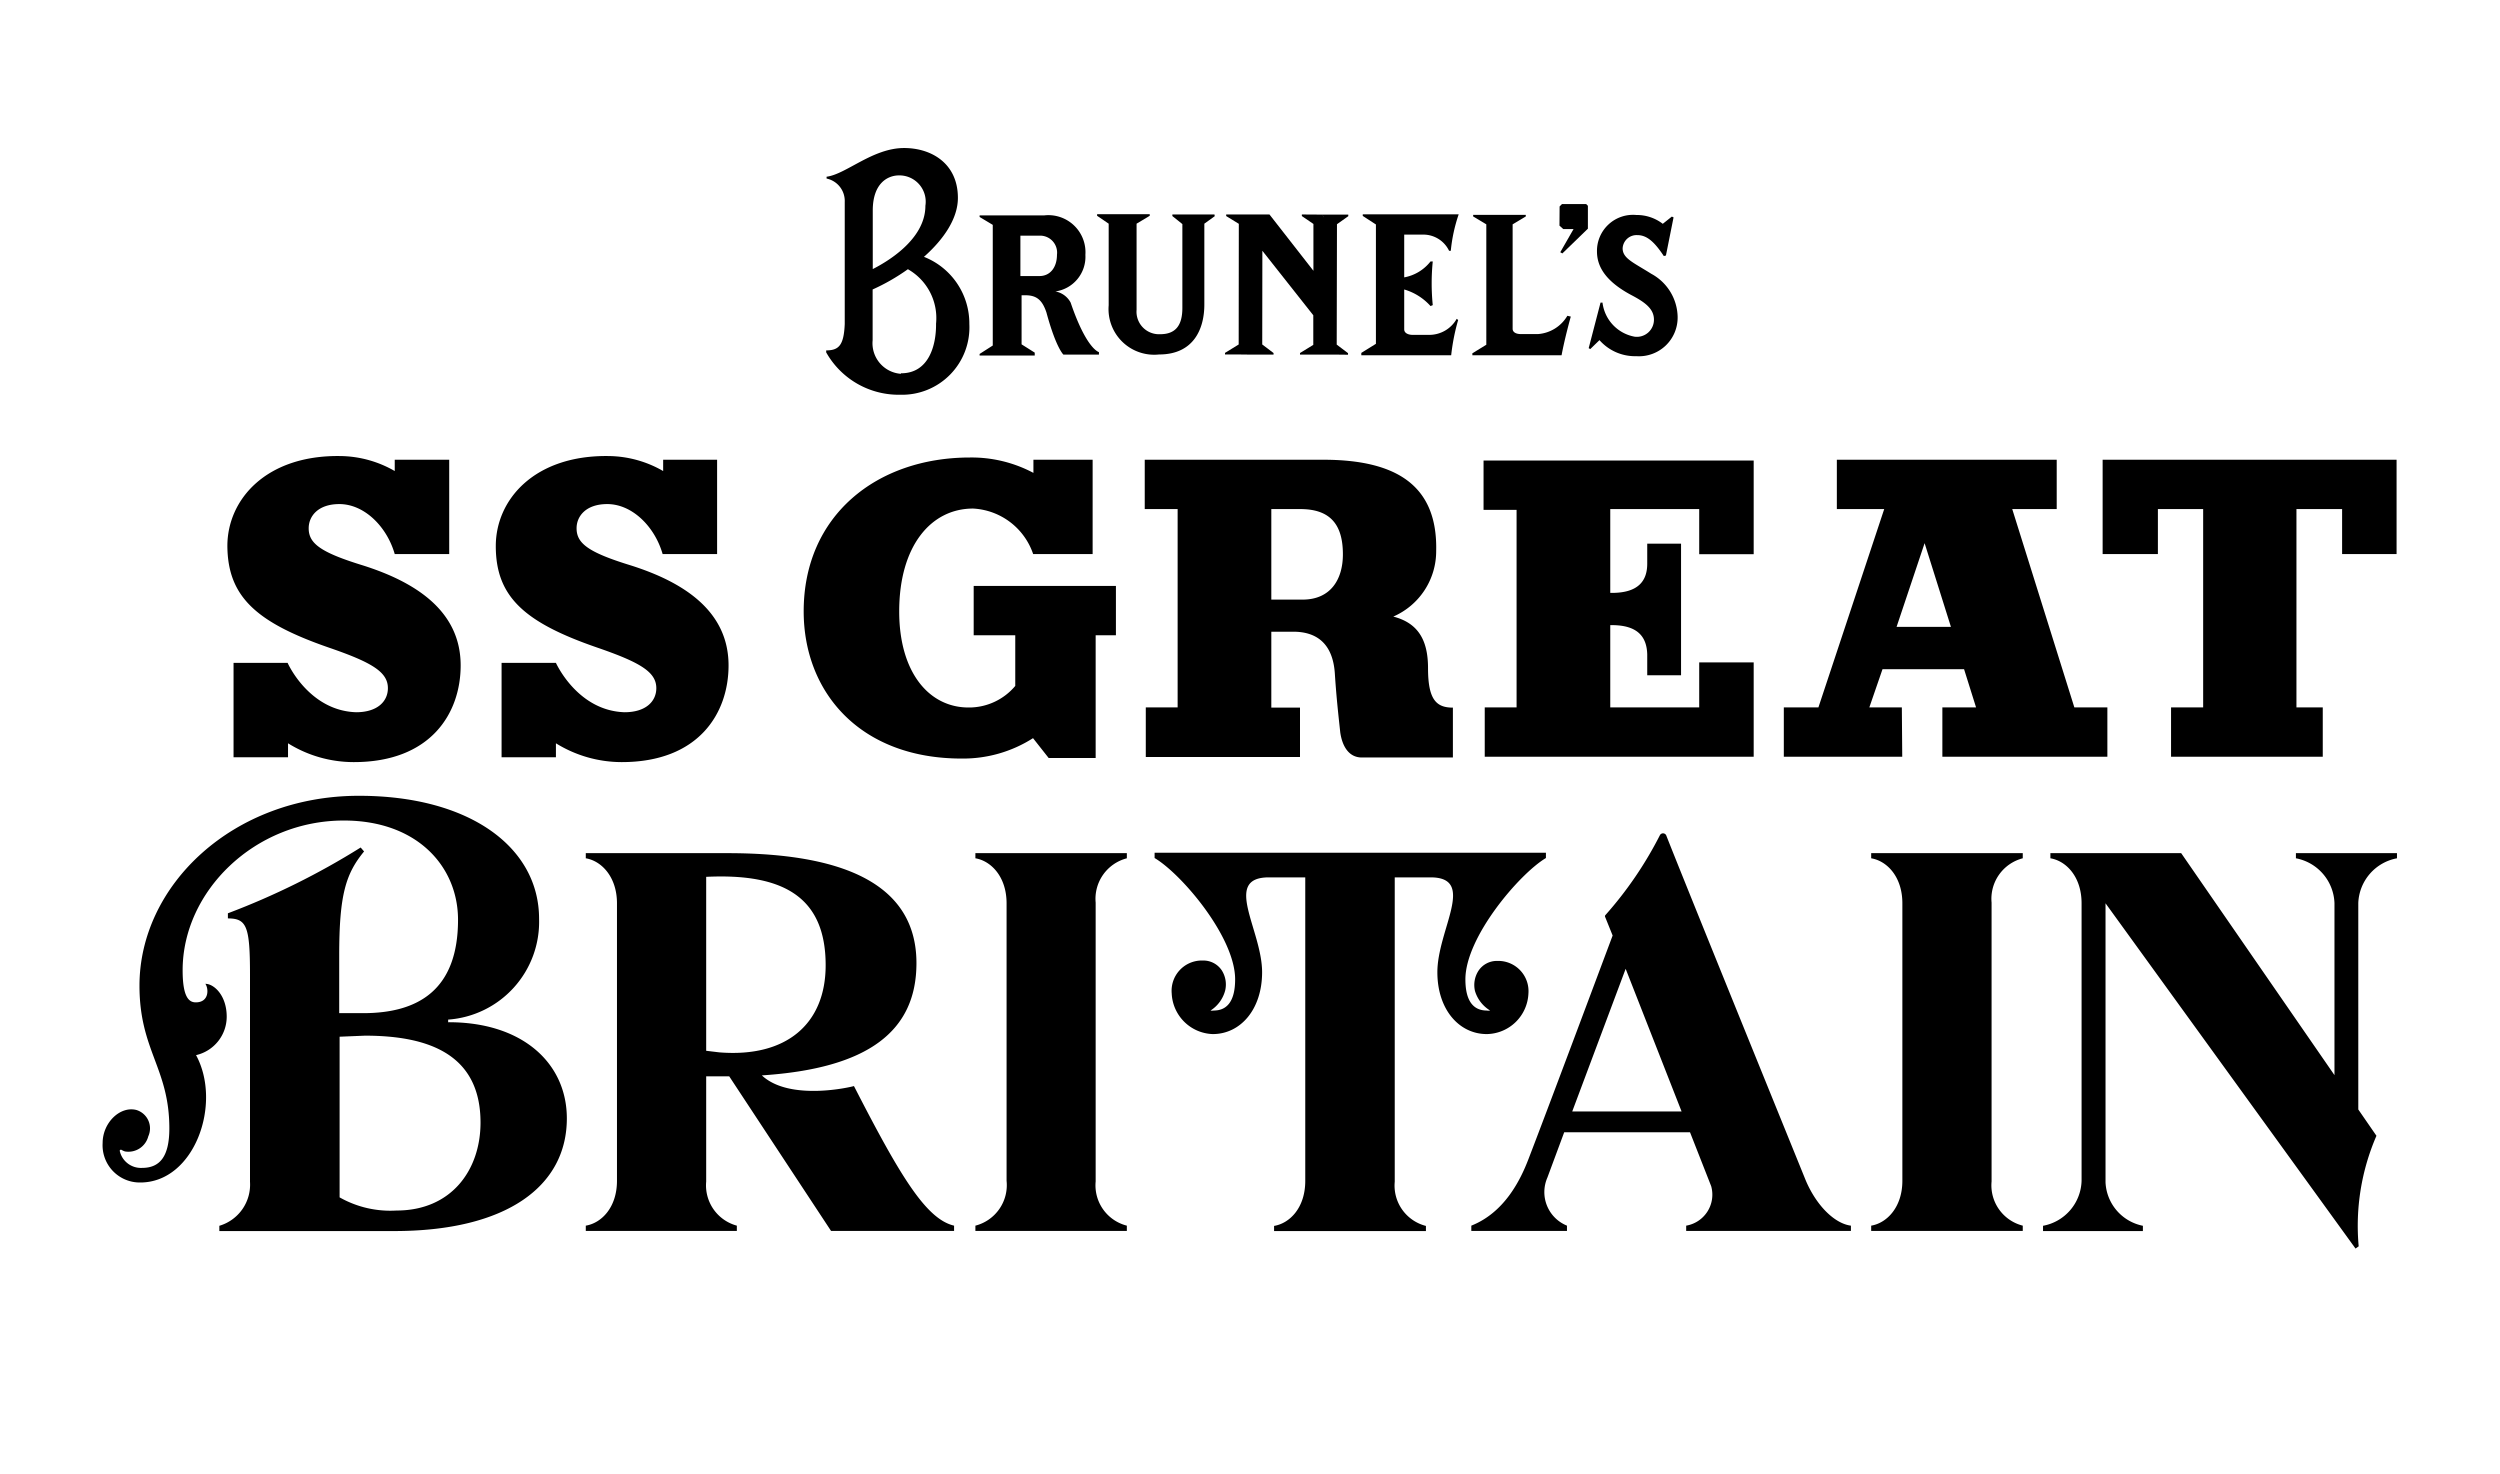 <svg xmlns="http://www.w3.org/2000/svg" viewBox="0 0 190 112"><defs><style>.cls-1{fill:#fff;}</style></defs><g id="Layer_2" data-name="Layer 2"><g id="guides"><rect class="cls-1" width="190" height="112"/></g><g id="Layer_1-2" data-name="Layer 1"><path d="M70.22,19.52c1.5-1.33,2.58-2.91,2.58-4.48,0-2.61-2-3.79-4.09-3.79-2.39,0-4.42,2-5.89,2.18v.14a1.74,1.74,0,0,1,1.38,1.78v9.28c-.07,1.59-.43,2-1.41,2v.15A6.32,6.32,0,0,0,68.41,30a5.12,5.12,0,0,0,5.26-5.37A5.44,5.44,0,0,0,70.22,19.52ZM66.33,16c0-2.05,1.11-2.67,2-2.67a2,2,0,0,1,2,2.31c0,2.6-3,4.3-4,4.81Zm2.14,12.41a2.33,2.33,0,0,1-2.15-2.55V22A15.68,15.68,0,0,0,69,20.46a4.27,4.27,0,0,1,2.14,4.14C71.16,26.23,70.6,28.38,68.47,28.37Z"/><polygon points="102.47 16.43 102.47 16.31 100.53 16.31 100.57 16.5 100.56 16.5 100.53 16.31 98.94 16.3 98.94 16.42 99.82 17.02 99.82 20.58 96.48 16.3 93.19 16.3 93.19 16.42 94.15 17.01 94.14 26.18 93.1 26.82 93.1 26.94 94.14 26.94 95.03 26.95 95.19 26.95 95.93 26.95 96.79 26.95 96.79 26.83 95.93 26.18 95.94 19.06 99.81 23.96 99.81 26.21 98.8 26.83 98.8 26.95 99.81 26.95 100.74 26.95 100.86 26.95 101.59 26.95 102.45 26.96 102.45 26.84 101.59 26.19 101.61 17.04 102.47 16.43"/><path d="M92.3,16.3H89.1v.12l.76.61v6.37c0,1.34-.52,2-1.69,2a1.71,1.71,0,0,1-1.79-1.85V17l1-.6v-.12h-4v.12l.88.6v6.2a3.47,3.47,0,0,0,3.83,3.74c2.67,0,3.44-2,3.44-3.79V17l.79-.57Z"/><path d="M110.71,24.23a2.39,2.39,0,0,1-2.07,1.22h-1.29c-.26,0-.63-.1-.63-.42V22a4.3,4.3,0,0,1,2,1.26l.17-.07a16.72,16.72,0,0,1,0-3.32l-.17,0a3.28,3.28,0,0,1-2,1.21V17.83h1.41a2.17,2.17,0,0,1,2,1.23l.13,0a12.16,12.16,0,0,1,.6-2.77h-7.29v.12l1,.65v9.07l-1.11.69V27h6.83a15.66,15.66,0,0,1,.53-2.68Z"/><polygon points="120.55 15.51 118.71 15.51 118.53 15.69 118.52 17.15 118.81 17.41 119.59 17.41 118.58 19.17 118.74 19.26 120.68 17.38 120.68 15.64 120.55 15.51"/><path d="M119.12,24a2.83,2.83,0,0,1-2.24,1.39h-1.29c-.4,0-.63-.16-.63-.4V17.05l1-.6v-.12h-4v.12l1,.6V26.2l-1.06.65V27h6.78c.24-1.3.7-2.94.7-2.94Z"/><path d="M126.61,19.42l.58-2.9-.13-.06-.69.55a3.23,3.23,0,0,0-2-.67,2.74,2.74,0,0,0-3,2.77c0,1.11.61,2.25,2.62,3.32,1.07.56,1.71,1.06,1.71,1.86a1.3,1.3,0,0,1-1.46,1.3A3,3,0,0,1,121.79,23l-.15,0-.9,3.46.12.07.7-.68a3.6,3.6,0,0,0,2.8,1.22,2.94,2.94,0,0,0,3.14-3,3.8,3.8,0,0,0-2-3.26c-1.38-.87-2.18-1.17-2.18-1.94a1.06,1.06,0,0,1,1.13-1c.72,0,1.3.53,2,1.59Z"/><path d="M81.37,23a1.64,1.64,0,0,0-1.16-.85,2.66,2.66,0,0,0,2.28-2.78,2.82,2.82,0,0,0-3.13-3H74.45v.12l1,.6v9.17l-1,.64v.12h4.19V26.8l-1-.63V22.44l.29,0c.84,0,1.28.35,1.6,1.31.73,2.7,1.29,3.2,1.29,3.2h2.7v-.19S82.58,26.56,81.37,23Zm-3.82-5.09H79a1.29,1.29,0,0,1,1.33,1.45c0,.94-.5,1.62-1.33,1.62H77.55Z"/><path d="M113,78.59c-2.12,0-3.76-1.88-3.76-4.7,0-3.24,3-7.21-.52-7.21H106V89.81a3.16,3.16,0,0,0,2.37,3.36v.39H96.83v-.39c1.2-.2,2.37-1.39,2.37-3.42h0V66.68H96.44c-3.56,0-.52,4-.52,7.21,0,2.82-1.64,4.7-3.75,4.7a3.23,3.23,0,0,1-3.12-3.09A2.3,2.3,0,0,1,91.27,73h.18a1.68,1.68,0,0,1,1.4.74,2,2,0,0,1,.26,1.55A2.59,2.59,0,0,1,92,76.8a.62.62,0,0,0,.25,0c.88,0,1.62-.55,1.62-2.37,0-3.21-4.06-8-6.12-9.22v-.4h29.74v.4c-2,1.19-6.12,6-6.12,9.22,0,1.82.74,2.37,1.62,2.37a.71.71,0,0,0,.26,0,2.61,2.61,0,0,1-1.15-1.48,2,2,0,0,1,.27-1.55,1.67,1.67,0,0,1,1.39-.74h.18a2.3,2.3,0,0,1,2.22,2.48A3.22,3.22,0,0,1,113,78.59ZM72.51,93.15v.4H63.16L55.42,81.8H53.67v8A3.17,3.17,0,0,0,56,93.15v.4H44.52v-.4c1.2-.2,2.37-1.39,2.37-3.41h0V68.65h0c0-2-1.17-3.22-2.37-3.42v-.39H55.3c9.5,0,14.35,2.74,14.35,8.36,0,5.16-3.65,8-11.75,8.53,2.14,2,6.88.86,7,.81C68.39,89.34,70.37,92.65,72.51,93.15ZM62.75,73.36c0-5.21-3.24-7-9.08-6.72V79.86l1,.12C59.77,80.39,62.75,77.81,62.75,73.36Zm20.52-8.52H74.13v.39c1.19.2,2.37,1.4,2.37,3.42h0V89.74h0a3.18,3.18,0,0,1-2.37,3.41v.4H85.64v-.4a3.16,3.16,0,0,1-2.37-3.36V68.6a3.18,3.18,0,0,1,2.37-3.37v-.39Zm57.4,28.31v.4H128.15v-.4a2.39,2.39,0,0,0,1.9-3l-1.61-4.1h-9.56L117.6,89.5a2.75,2.75,0,0,0,1.49,3.65v.4h-7.27v-.4c2.52-1,3.73-3.46,4.34-5.05,1.46-3.79,5.07-13.45,6.4-17L122,69.71a.14.14,0,0,1,0-.15,28.71,28.71,0,0,0,4.15-6.08.27.27,0,0,1,.48,0c1.21,3.09,7.64,18.92,10.61,26.24h0C138.08,91.69,139.47,93,140.67,93.15ZM127.8,84.47l-4.25-10.84-4.06,10.84Zm23.56-19.63h-9.15v.39c1.2.2,2.37,1.4,2.37,3.42h0V89.74h0c0,2-1.17,3.21-2.37,3.41v.4h11.52v-.4a3.16,3.16,0,0,1-2.37-3.36V68.6a3.18,3.18,0,0,1,2.37-3.37v-.39Zm30.49,0h-7.36v.39a3.6,3.6,0,0,1,2.93,3.4V81.71L165.77,64.84h-9.94v.39c1.2.2,2.37,1.4,2.37,3.42h0v21.1h0a3.58,3.58,0,0,1-2.93,3.41v.4h7.59v-.4a3.53,3.53,0,0,1-2.84-3.3V68.65l19,26.24.24-.17a17.2,17.2,0,0,1,1.35-8.4l-1.38-2V68.63a3.6,3.6,0,0,1,2.94-3.4v-.39h-.32ZM43.08,85c0,5.17-4.6,8.56-13.12,8.56H16.67v-.4A3.26,3.26,0,0,0,19,89.82V74.09c0-3.67-.24-4.29-1.68-4.29v-.39a56.75,56.75,0,0,0,10.09-5l.26.3c-1.4,1.7-1.89,3.31-1.89,7.89V77h1.82c4.19,0,7.21-1.77,7.21-7.1,0-4-3.06-7.54-8.68-7.54-6.78,0-12.25,5.38-12.25,11.38,0,2.05.48,2.44,1,2.44,1,0,1-1,.73-1.41.65,0,1.62.88,1.62,2.5a3,3,0,0,1-2.33,2.92c2,3.69-.12,9.68-4.24,9.68a2.83,2.83,0,0,1-2.86-3c0-1.55,1.33-2.83,2.57-2.51a1.46,1.46,0,0,1,.9,2,1.56,1.56,0,0,1-1.77,1.15,1.17,1.17,0,0,1-.28-.13c-.07,0-.14,0-.11.13a1.65,1.65,0,0,0,1.69,1.25c1.36,0,2.07-.88,2.07-3,0-4.58-2.27-5.92-2.27-10.85v0c0-7.63,7.1-14.43,16.68-14.43,8.43,0,13.69,3.92,13.69,9.35a7.45,7.45,0,0,1-6.91,7.66v.2C39.69,77.67,43.08,80.79,43.08,85Zm-6.56.32c0-5.07-3.75-6.61-8.78-6.61l-1.93.08V91a7.82,7.82,0,0,0,4.33,1C34.3,92,36.52,88.93,36.52,85.31ZM79.7,57.61l3.57,0V48.28h1.54V44.53H74v3.75h3.16l0,3.85a4.59,4.59,0,0,1-3.55,1.64c-3,0-5.27-2.66-5.27-7.3,0-5,2.43-7.82,5.61-7.82a5.1,5.1,0,0,1,4.57,3.46h.7l3.19,0v0h.63V34.94h-4.5v1a10,10,0,0,0-4.82-1.17c-7.09,0-12.64,4.41-12.64,11.69,0,6.15,4.28,11.19,12,11.19a9.87,9.87,0,0,0,5.43-1.55Zm9.8-3.85V38.69H87V34.94h13.57c5.62,0,8.69,2,8.58,6.92a5.42,5.42,0,0,1-3.26,5c1.89.49,2.64,1.79,2.64,3.92,0,2.4.63,3,1.89,3v3.79h-6.92c-1,0-1.49-.87-1.64-1.9-.13-1.22-.29-2.59-.41-4.45-.15-2.43-1.51-3.21-3.16-3.21H96.62v5.77H98.8v3.75H87.08V53.76Zm9.32-15.07h-2.2v6.88H99c2.13,0,3.06-1.54,3.06-3.44C102.06,39.84,101.08,38.69,98.82,38.69Zm16.44,15.07h-2.42v3.75h20.44V50.34h-4.14v3.42h-6.76V47.51h.12c2,0,2.65.92,2.69,2.21v1.6h2.57v-10h-2.57v1.52c0,1.29-.66,2.22-2.69,2.22h-.12V38.69h6.76v3.43h4.14V35H112.75v3.75h2.51ZM178,34.94h-18.2v7.17H164V38.69h3.44V53.76H165v3.75h11.53V53.76h-2V38.69H178v3.42h4.14V34.94ZM144.57,57.51h-9V53.76h2.63l5-15.07H139.6V34.94h16.71v3.75h-3.38l4.72,15.07h2.51v3.75H147.62V53.76h2.56l-.91-2.9h-6.2l-1,2.9h2.47Zm3.7-9.87-2-6.36-2.13,6.36ZM45.4,49.22c3.25,1.12,4.48,1.85,4.48,3.08,0,1-.79,1.83-2.42,1.83-3.59-.12-5.2-3.74-5.21-3.75H38.12v7.17h4.13V56.49a9.5,9.5,0,0,0,5,1.43c5.86,0,8.12-3.72,8.12-7.35,0-4.15-3.44-6.33-7.4-7.59-3.26-1-4.15-1.68-4.15-2.83,0-.92.71-1.84,2.33-1.84,1.91,0,3.62,1.73,4.21,3.8h4.14V34.94H50.4v.86a8.44,8.44,0,0,0-4.12-1.14c-5.64-.09-8.6,3.29-8.6,6.84C37.68,45.34,39.83,47.3,45.4,49.22ZM25,49.22c3.26,1.12,4.48,1.85,4.48,3.08,0,1-.79,1.83-2.42,1.83-3.59-.12-5.2-3.74-5.2-3.75H17.75v7.17h4.14V56.49a9.44,9.44,0,0,0,5,1.43c5.86,0,8.12-3.72,8.12-7.35,0-4.15-3.44-6.33-7.4-7.59-3.26-1-4.15-1.68-4.15-2.83,0-.92.71-1.84,2.33-1.84,1.91,0,3.62,1.73,4.21,3.8h4.14V34.94H30v.86a8.44,8.44,0,0,0-4.12-1.14c-5.64-.09-8.6,3.29-8.6,6.84C17.31,45.34,19.46,47.3,25,49.22Z"/></g></g></svg>